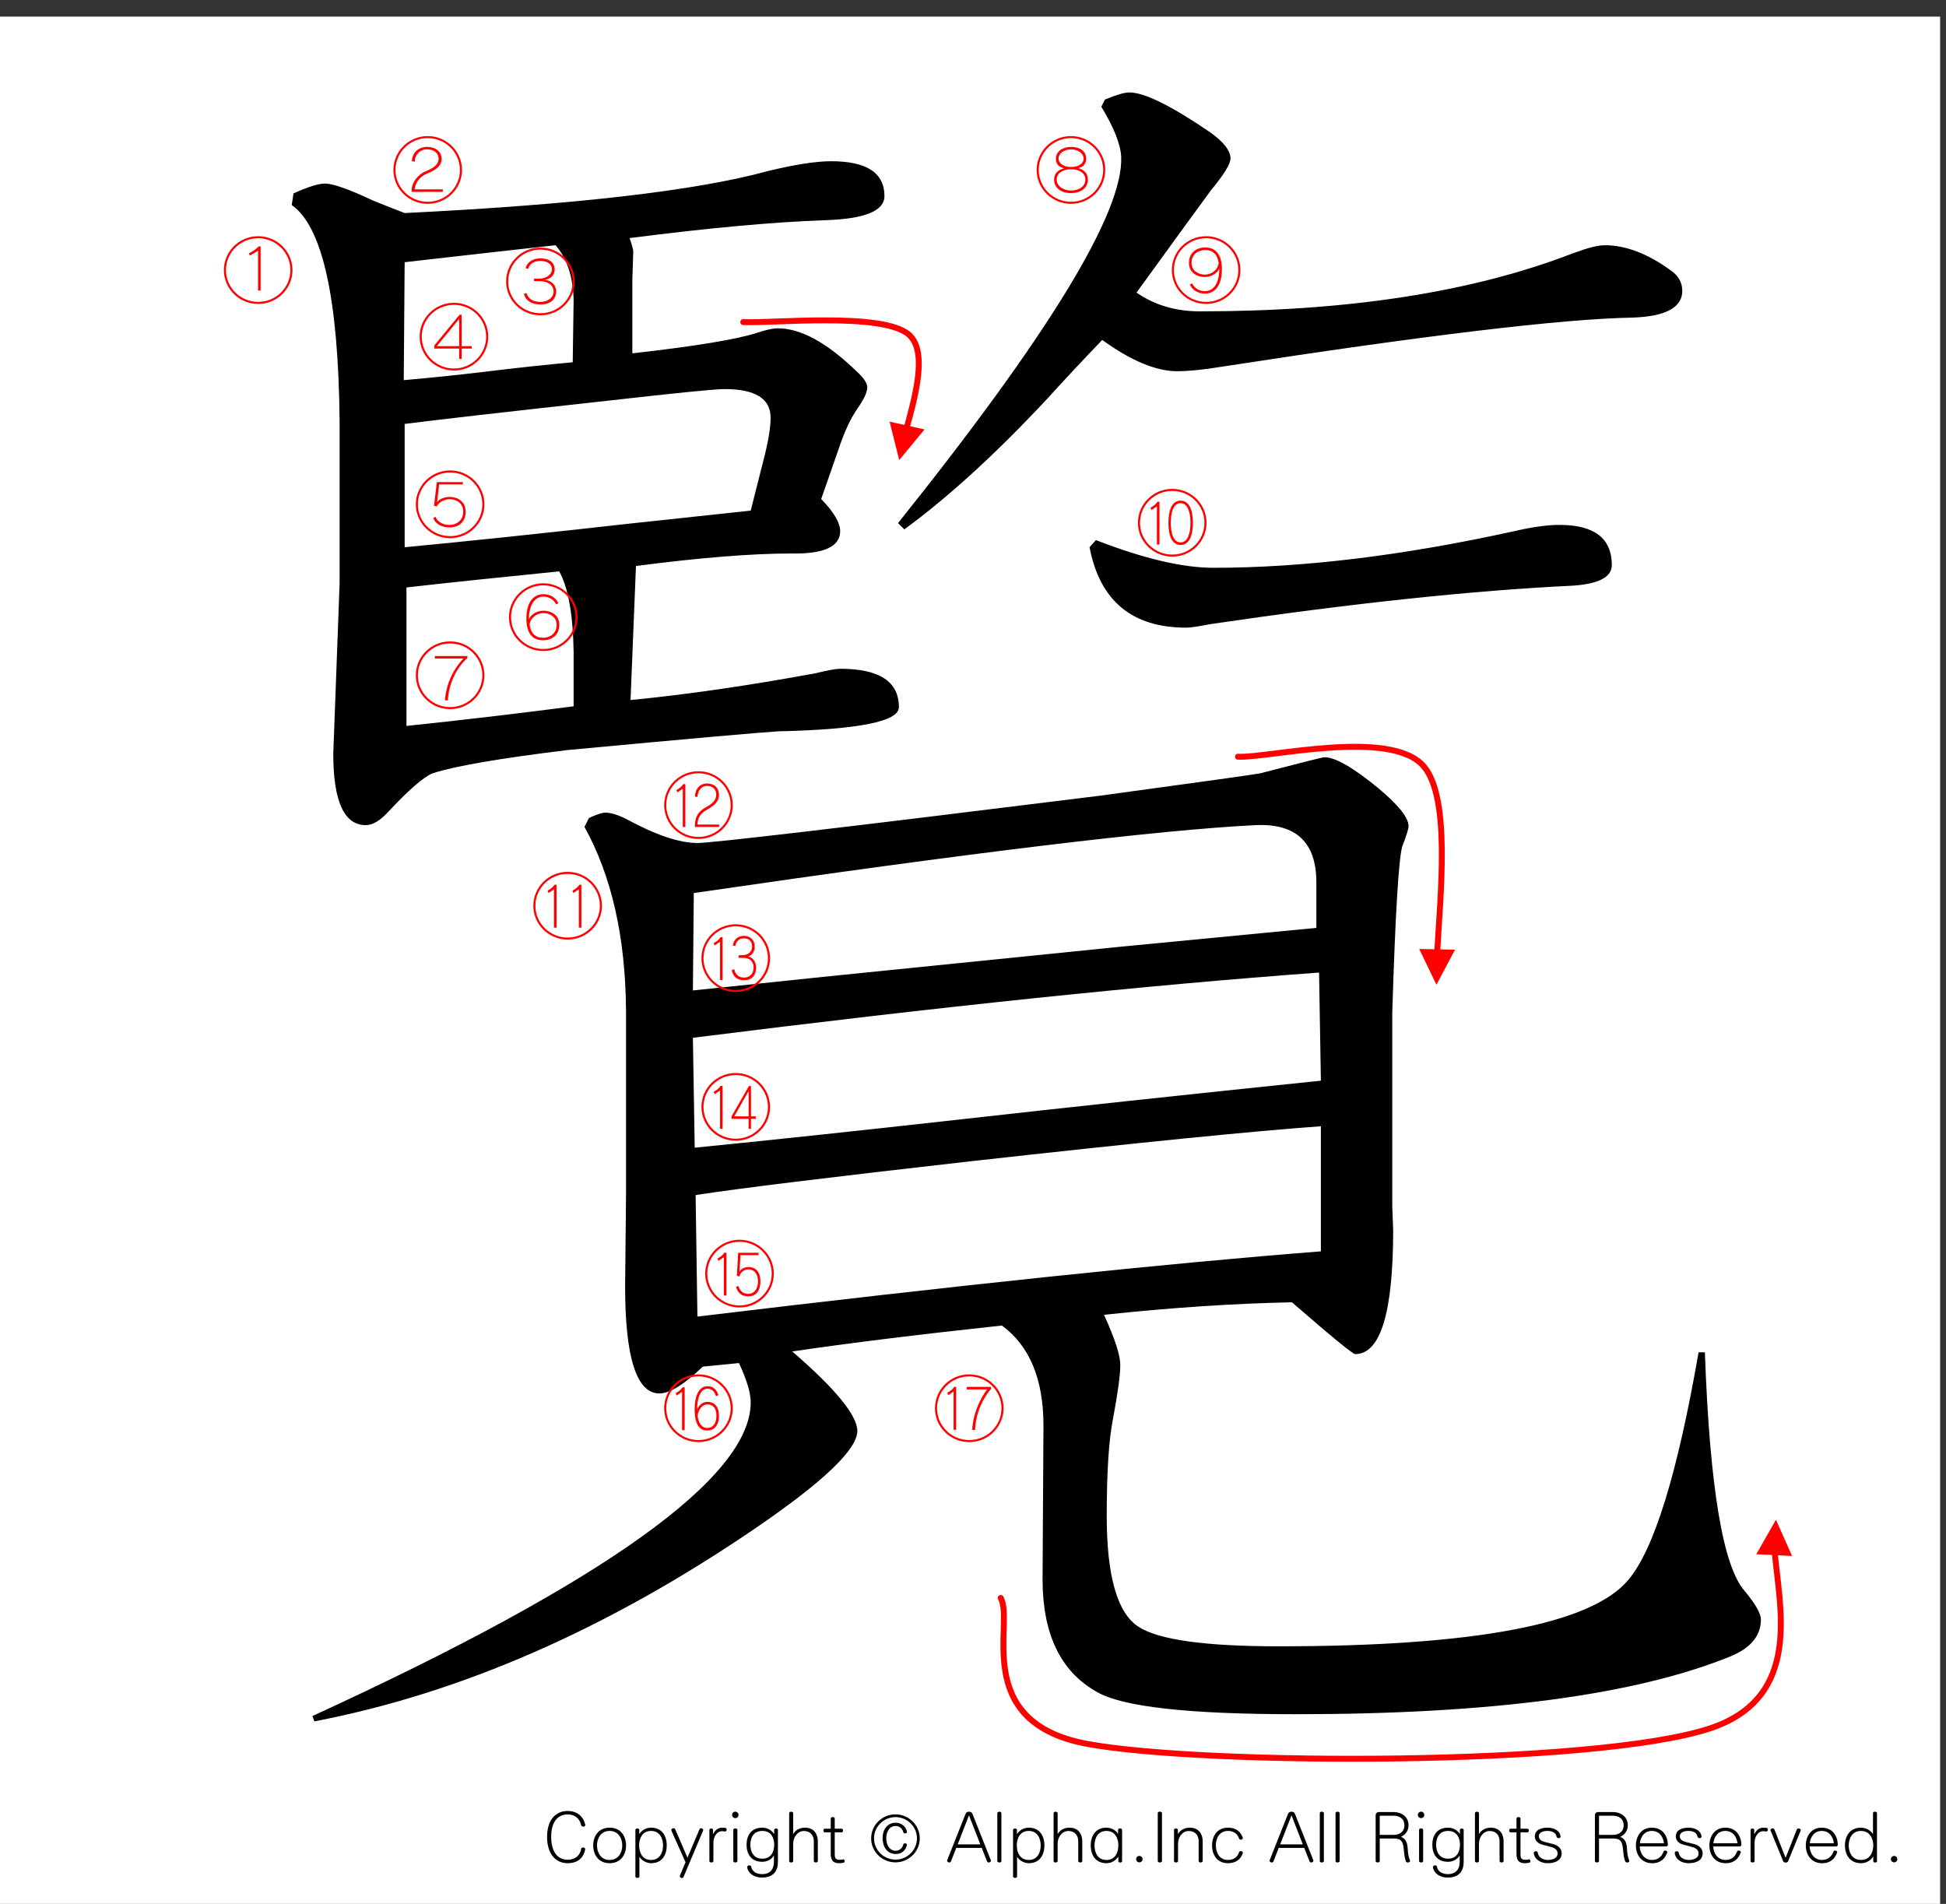 <?xml version="1.0" encoding="utf-8"?>
<!-- Generator: Adobe Illustrator 16.0.3, SVG Export Plug-In . SVG Version: 6.00 Build 0)  -->
<!DOCTYPE svg PUBLIC "-//W3C//DTD SVG 1.1//EN" "http://www.w3.org/Graphics/SVG/1.1/DTD/svg11.dtd">
<svg version="1.1" id="レイヤー_1" xmlns="http://www.w3.org/2000/svg" xmlns:xlink="http://www.w3.org/1999/xlink" x="0px"
	 y="0px" width="329.66px" height="322.52px" viewBox="0 0 329.66 322.52" enable-background="new 0 0 329.66 322.52"
	 xml:space="preserve">
<rect x="0" y="0" width="329.66" height="322.52" fill="#333333" stroke="none"/>
<g>
	<polygon fill-rule="evenodd" clip-rule="evenodd" fill="#FFFFFF" points="-1,2.815 328.662,2.815 328.662,323.19 -1,323.19 
		-1,2.815 	"/>
	<g>
		<path d="M98.827,309.429c-0.17,0-0.352-0.084-0.388-0.264c-0.243-1.092-1.056-1.8-2.256-1.8c-2.184,0-2.814,1.979-2.814,3.803
			c0,1.822,0.631,3.873,2.814,3.873c1.322,0,2.123-0.815,2.268-1.835c0.024-0.168,0.182-0.239,0.34-0.239
			c0.182,0,0.34,0.096,0.34,0.275c0,0.013,0,0.024,0,0.048c-0.279,1.512-1.347,2.339-2.948,2.339c-2.293,0-3.506-1.858-3.506-4.461
			c0-2.579,1.213-4.39,3.506-4.39c1.443,0,2.656,0.827,2.96,2.362c0,0.012,0,0.036,0,0.048
			C99.142,309.345,98.996,309.429,98.827,309.429z"/>
		<path d="M103.269,315.629c-1.893,0-2.778-1.463-2.778-3.01c0-1.548,0.886-3.011,2.778-3.011c1.904,0,2.79,1.463,2.79,3.011
			C106.059,314.167,105.173,315.629,103.269,315.629z M103.269,310.161c-1.504,0-2.135,1.308-2.135,2.459s0.631,2.458,2.135,2.458
			c1.516,0,2.147-1.307,2.147-2.458S104.785,310.161,103.269,310.161z"/>
		<path d="M110.295,315.629c-0.886,0-1.674-0.575-1.941-1.056h-0.037v3.311c0,0.312-0.679,0.312-0.679,0v-7.916
			c0-0.287,0.655-0.287,0.655,0v0.72h0.012c0.364-0.575,1.067-1.079,1.99-1.079c1.904,0,2.656,1.463,2.656,3.011
			C112.951,314.167,112.199,315.629,110.295,315.629z M110.295,310.161c-1.517,0-2.026,1.308-2.026,2.459s0.509,2.458,2.026,2.458
			c1.504,0,2.026-1.307,2.026-2.458S111.799,310.161,110.295,310.161z"/>
		<path d="M119.104,310.113l-3.312,7.844c-0.048,0.132-0.158,0.18-0.279,0.18c-0.17,0-0.352-0.132-0.352-0.312
			c0-0.048,0-0.084,0.024-0.132l0.946-2.231l-2.39-5.337c-0.012-0.036-0.024-0.072-0.024-0.107c0-0.181,0.182-0.313,0.376-0.313
			c0.122,0,0.243,0.061,0.303,0.204l2.063,4.785l2.026-4.797c0.061-0.132,0.182-0.192,0.291-0.192c0.182,0,0.352,0.12,0.352,0.288
			C119.128,310.029,119.116,310.077,119.104,310.113z"/>
		<path d="M122.854,310.256c-0.012,0-0.024,0-0.036,0c-0.207-0.036-0.376-0.048-0.546-0.048c-0.776,0-1.419,0.863-1.419,1.931v3.131
			c0,0.312-0.679,0.312-0.679,0v-5.302c0-0.144,0.158-0.216,0.315-0.216s0.303,0.072,0.303,0.216v0.696h0.061
			c0.23-0.588,0.813-1.044,1.371-1.044c0.219,0,0.449,0,0.655,0.024c0.158,0.012,0.218,0.156,0.218,0.288
			C123.097,310.088,123.012,310.256,122.854,310.256z"/>
		<path d="M124.565,307.99c-0.303,0-0.546-0.24-0.546-0.54s0.243-0.552,0.546-0.552c0.304,0,0.546,0.252,0.546,0.552
			S124.869,307.99,124.565,307.99z M124.226,315.27v-5.302c0-0.312,0.691-0.312,0.691,0v5.302
			C124.917,315.582,124.226,315.582,124.226,315.27z"/>
		<path d="M129.055,318.064c-1.274,0-2.329-0.707-2.475-1.738c0-0.013,0-0.024,0-0.036c0-0.192,0.182-0.3,0.364-0.3
			c0.146,0,0.292,0.071,0.315,0.228c0.122,0.708,0.728,1.26,1.893,1.26c1.225,0,1.953-0.78,1.953-2.027v-1.104h-0.037
			c-0.255,0.54-1.055,1.044-1.929,1.044c-1.904,0-2.669-1.332-2.669-2.891c0-1.547,0.765-2.891,2.669-2.891
			c0.922,0,1.613,0.479,1.965,1.044h0.036v-0.685c0-0.287,0.643-0.287,0.643,0v5.434
			C131.785,316.876,131.093,318.064,129.055,318.064z M129.14,310.161c-1.517,0-2.026,1.188-2.026,2.339s0.509,2.362,2.026,2.362
			c1.504,0,2.014-1.211,2.014-2.362S130.645,310.161,129.14,310.161z"/>
		<path d="M137.864,315.27v-3.358c0-0.947-0.546-1.739-1.674-1.739c-1.128,0-1.82,1.115-1.82,2.123v2.975
			c0,0.312-0.679,0.312-0.679,0v-8.132c0-0.312,0.679-0.312,0.679,0v3.526h0.024c0.424-0.744,1.201-1.056,1.977-1.056
			c1.687,0,2.171,1.319,2.171,2.255v3.406C138.543,315.582,137.864,315.582,137.864,315.27z"/>
		<path d="M142.937,315.534c-0.206,0.06-0.485,0.096-0.776,0.096c-0.995,0-1.431-0.443-1.431-1.643v-3.586h-1.019
			c-0.146,0-0.218-0.156-0.218-0.313c0-0.155,0.073-0.3,0.218-0.3h1.019v-1.739c0-0.312,0.679-0.312,0.679,0v1.739h1.189
			c0.146,0,0.218,0.156,0.218,0.313c0,0.155-0.073,0.3-0.218,0.3h-1.189v3.562c0,0.815,0.073,1.092,0.946,1.092
			c0.121,0,0.267-0.024,0.424-0.072c0.024-0.012,0.049-0.012,0.073-0.012c0.158,0,0.243,0.168,0.243,0.312
			C143.094,315.402,143.046,315.498,142.937,315.534z"/>
	</g>
	<g>
		<path d="M151.687,315.486c-2.269,0-4.112-1.823-4.112-4.065c0-2.243,1.844-4.066,4.112-4.066s4.125,1.823,4.125,4.066
			C155.812,313.663,153.956,315.486,151.687,315.486z M151.699,307.822c-2.001,0-3.639,1.619-3.639,3.599
			c0,1.979,1.638,3.598,3.639,3.598s3.639-1.619,3.639-3.598C155.338,309.441,153.701,307.822,151.699,307.822z M153.628,312.571
			c-0.23,0.984-0.97,1.5-1.892,1.5c-1.298,0-2.22-1.044-2.22-2.675c0-1.619,0.922-2.627,2.22-2.627c0.837,0,1.71,0.528,1.904,1.512
			c0,0.012,0,0.036,0,0.048c0,0.168-0.146,0.252-0.303,0.252c-0.146,0-0.291-0.072-0.328-0.24c-0.133-0.6-0.679-1.02-1.273-1.02
			c-1.104,0-1.602,1.044-1.602,2.075s0.498,2.123,1.602,2.123c0.655,0,1.165-0.492,1.273-1.044c0.024-0.144,0.158-0.216,0.303-0.216
			c0.158,0,0.328,0.096,0.328,0.252C153.64,312.536,153.628,312.547,153.628,312.571z"/>
	</g>
	<g>
		<path d="M167.502,315.509c-0.121,0-0.244-0.06-0.305-0.216l-0.885-2.255h-4.319l-0.885,2.255
			c-0.061,0.156-0.182,0.216-0.303,0.216c-0.182,0-0.364-0.132-0.364-0.3c0-0.023,0-0.06,0.012-0.084l3.13-7.892
			c0.182-0.443,0.958-0.443,1.14,0l3.13,7.892c0.012,0.024,0.012,0.061,0.012,0.084
			C167.865,315.377,167.684,315.509,167.502,315.509z M164.153,307.522l-1.917,4.917h3.834L164.153,307.522z"/>
		<path d="M168.947,315.27v-8.132c0-0.312,0.691-0.312,0.691,0v8.132C169.639,315.582,168.947,315.582,168.947,315.27z"/>
		<path d="M174.273,315.629c-0.885,0-1.674-0.575-1.941-1.056h-0.035v3.311c0,0.312-0.68,0.312-0.68,0v-7.916
			c0-0.287,0.654-0.287,0.654,0v0.72h0.012c0.365-0.575,1.068-1.079,1.99-1.079c1.904,0,2.656,1.463,2.656,3.011
			C176.93,314.167,176.178,315.629,174.273,315.629z M174.273,310.161c-1.516,0-2.025,1.308-2.025,2.459s0.51,2.458,2.025,2.458
			c1.504,0,2.025-1.307,2.025-2.458S175.777,310.161,174.273,310.161z"/>
		<path d="M182.658,315.27v-3.358c0-0.947-0.547-1.739-1.674-1.739c-1.129,0-1.82,1.115-1.82,2.123v2.975c0,0.312-0.68,0.312-0.68,0
			v-8.132c0-0.312,0.68-0.312,0.68,0v3.526h0.023c0.426-0.744,1.201-1.056,1.979-1.056c1.686,0,2.172,1.319,2.172,2.255v3.406
			C183.338,315.582,182.658,315.582,182.658,315.27z"/>
		<path d="M189.453,315.306v-0.744h-0.061c-0.352,0.563-1.031,1.067-1.953,1.067c-1.904,0-2.668-1.463-2.668-3.01
			c0-1.548,0.764-3.011,2.668-3.011c0.873,0,1.65,0.504,1.93,1.02h0.035v-0.66c0-0.312,0.68-0.312,0.68,0v5.338
			C190.084,315.582,189.453,315.582,189.453,315.306z M187.439,310.161c-1.516,0-2.025,1.308-2.025,2.459s0.51,2.458,2.025,2.458
			c1.504,0,2.014-1.307,2.014-2.458S188.943,310.161,187.439,310.161z"/>
		<path d="M193.01,315.486c-0.303,0-0.547-0.24-0.547-0.54s0.244-0.552,0.547-0.552s0.545,0.252,0.545,0.552
			S193.313,315.486,193.01,315.486z"/>
		<path d="M196.129,315.27v-8.144c0-0.312,0.715-0.312,0.715,0v8.144C196.844,315.582,196.129,315.582,196.129,315.27z"/>
		<path d="M203.057,315.27v-3.358c0-0.947-0.547-1.739-1.674-1.739c-1.129,0-1.82,1.115-1.82,2.123v2.975c0,0.312-0.68,0.312-0.68,0
			v-5.302c0-0.287,0.656-0.287,0.656,0v0.696h0.023c0.424-0.744,1.225-1.056,2.002-1.056c1.686,0,2.172,1.319,2.172,2.255v3.406
			C203.736,315.582,203.057,315.582,203.057,315.27z"/>
		<path d="M210.531,313.939c-0.314,0.935-1.092,1.69-2.498,1.69c-1.893,0-2.705-1.463-2.705-3.01c0-1.548,0.813-3.011,2.705-3.011
			c1.395,0,2.158,0.731,2.486,1.655c0.012,0.036,0.023,0.072,0.023,0.107c0,0.168-0.182,0.276-0.352,0.276
			c-0.121,0-0.242-0.061-0.291-0.204c-0.254-0.731-0.85-1.283-1.867-1.283c-1.506,0-2.063,1.308-2.063,2.459
			s0.557,2.458,2.063,2.458c1.031,0,1.613-0.539,1.879-1.319c0.037-0.119,0.158-0.18,0.291-0.18c0.17,0,0.34,0.108,0.34,0.276
			C210.543,313.878,210.543,313.903,210.531,313.939z"/>
		<path d="M222.131,315.509c-0.121,0-0.242-0.06-0.303-0.216l-0.887-2.255h-4.318l-0.885,2.255
			c-0.061,0.156-0.182,0.216-0.303,0.216c-0.182,0-0.365-0.132-0.365-0.3c0-0.023,0-0.06,0.014-0.084l3.129-7.892
			c0.182-0.443,0.959-0.443,1.141,0l3.129,7.892c0.012,0.024,0.012,0.061,0.012,0.084
			C222.494,315.377,222.313,315.509,222.131,315.509z M218.783,307.522l-1.916,4.917h3.832L218.783,307.522z"/>
		<path d="M223.578,315.27v-8.132c0-0.312,0.691-0.312,0.691,0v8.132C224.27,315.582,223.578,315.582,223.578,315.27z"/>
		<path d="M226.246,315.27v-8.132c0-0.312,0.691-0.312,0.691,0v8.132C226.938,315.582,226.246,315.582,226.246,315.27z"/>
		<path d="M238.514,315.509c-0.158,0-0.316-0.071-0.377-0.264c-0.17-0.527-0.242-0.936-0.328-1.895
			c-0.121-1.439-0.447-1.907-1.734-1.907h-2.342v3.826c0,0.312-0.691,0.312-0.691,0v-7.771c0-0.313,0.244-0.54,0.547-0.54h2.486
			c1.311,0,2.535,0.768,2.535,2.242c0,0.912-0.473,1.56-1.273,1.968c0.654,0.239,1.043,0.791,1.117,1.799
			c0.072,1.175,0.156,1.535,0.387,2.171c0.012,0.036,0.025,0.071,0.025,0.096C238.865,315.414,238.684,315.509,238.514,315.509z
			 M236.074,307.583h-2.279c-0.037,0-0.063,0.023-0.063,0.06v3.19h2.342c0.934,0,1.832-0.456,1.832-1.632
			C237.906,308.026,237.008,307.583,236.074,307.583z"/>
		<path d="M240.736,307.99c-0.305,0-0.547-0.24-0.547-0.54s0.242-0.552,0.547-0.552c0.303,0,0.545,0.252,0.545,0.552
			S241.039,307.99,240.736,307.99z M240.396,315.27v-5.302c0-0.312,0.691-0.312,0.691,0v5.302
			C241.088,315.582,240.396,315.582,240.396,315.27z"/>
		<path d="M245.225,318.064c-1.273,0-2.328-0.707-2.475-1.738c0-0.013,0-0.024,0-0.036c0-0.192,0.182-0.3,0.363-0.3
			c0.146,0,0.291,0.071,0.316,0.228c0.121,0.708,0.727,1.26,1.893,1.26c1.225,0,1.953-0.78,1.953-2.027v-1.104h-0.037
			c-0.254,0.54-1.055,1.044-1.93,1.044c-1.904,0-2.668-1.332-2.668-2.891c0-1.547,0.764-2.891,2.668-2.891
			c0.924,0,1.615,0.479,1.967,1.044h0.035v-0.685c0-0.287,0.643-0.287,0.643,0v5.434
			C247.953,316.876,247.262,318.064,245.225,318.064z M245.309,310.161c-1.516,0-2.025,1.188-2.025,2.339s0.51,2.362,2.025,2.362
			c1.506,0,2.016-1.211,2.016-2.362S246.814,310.161,245.309,310.161z"/>
		<path d="M254.033,315.27v-3.358c0-0.947-0.545-1.739-1.674-1.739c-1.127,0-1.818,1.115-1.818,2.123v2.975
			c0,0.312-0.68,0.312-0.68,0v-8.132c0-0.312,0.68-0.312,0.68,0v3.526h0.023c0.424-0.744,1.201-1.056,1.977-1.056
			c1.688,0,2.172,1.319,2.172,2.255v3.406C254.713,315.582,254.033,315.582,254.033,315.27z"/>
		<path d="M259.107,315.534c-0.207,0.06-0.486,0.096-0.777,0.096c-0.994,0-1.432-0.443-1.432-1.643v-3.586h-1.02
			c-0.145,0-0.217-0.156-0.217-0.313c0-0.155,0.072-0.3,0.217-0.3h1.02v-1.739c0-0.312,0.68-0.312,0.68,0v1.739h1.189
			c0.145,0,0.217,0.156,0.217,0.313c0,0.155-0.072,0.3-0.217,0.3h-1.189v3.562c0,0.815,0.072,1.092,0.945,1.092
			c0.123,0,0.268-0.024,0.426-0.072c0.023-0.012,0.049-0.012,0.072-0.012c0.158,0,0.242,0.168,0.242,0.312
			C259.264,315.402,259.215,315.498,259.107,315.534z"/>
		<path d="M262.164,315.629c-1.139,0-2.195-0.6-2.34-1.715c0-0.012,0-0.024,0-0.036c0-0.168,0.17-0.275,0.352-0.275
			c0.158,0,0.303,0.084,0.328,0.252c0.096,0.803,0.908,1.223,1.723,1.223c0.764,0,1.637-0.3,1.637-1.079
			c0-0.516-0.314-0.888-1.02-1.092c-0.461-0.132-0.971-0.264-1.602-0.432c-0.643-0.168-1.236-0.636-1.236-1.367
			c0-1.175,1.141-1.499,2.184-1.499c1.006,0,2.063,0.456,2.172,1.487c0,0.012,0,0.023,0,0.036c0,0.168-0.158,0.252-0.316,0.252
			c-0.17,0-0.34-0.097-0.363-0.265c-0.098-0.684-0.813-0.959-1.564-0.959c-0.668,0-1.432,0.228-1.432,0.888
			c0,0.468,0.291,0.815,1.066,0.995c0.475,0.108,0.959,0.24,1.457,0.372c0.764,0.204,1.346,0.804,1.346,1.511
			C264.555,315.186,263.426,315.629,262.164,315.629z"/>
		<path d="M275.658,315.509c-0.158,0-0.316-0.071-0.377-0.264c-0.17-0.527-0.242-0.936-0.328-1.895
			c-0.121-1.439-0.447-1.907-1.734-1.907h-2.342v3.826c0,0.312-0.691,0.312-0.691,0v-7.771c0-0.313,0.244-0.54,0.547-0.54h2.486
			c1.311,0,2.535,0.768,2.535,2.242c0,0.912-0.473,1.56-1.273,1.968c0.654,0.239,1.043,0.791,1.117,1.799
			c0.072,1.175,0.156,1.535,0.387,2.171c0.012,0.036,0.025,0.071,0.025,0.096C276.01,315.414,275.828,315.509,275.658,315.509z
			 M273.219,307.583h-2.279c-0.037,0-0.063,0.023-0.063,0.06v3.19h2.342c0.934,0,1.832-0.456,1.832-1.632
			C275.051,308.026,274.152,307.583,273.219,307.583z"/>
		<path d="M282.258,312.788h-4.488c0.061,1.151,0.717,2.29,2.123,2.29c1.031,0,1.639-0.647,1.93-1.438
			c0.035-0.108,0.156-0.156,0.266-0.156c0.17,0,0.365,0.096,0.365,0.252c0,0.012,0,0.036-0.014,0.06
			c-0.338,0.983-1.066,1.835-2.547,1.835c-1.893,0-2.766-1.487-2.766-3.01c0-1.512,0.861-3.011,2.705-3.011
			c1.869,0,2.67,1.439,2.717,2.866c0,0.013,0,0.013,0,0.024C282.549,312.667,282.428,312.788,282.258,312.788z M279.832,310.161
			c-1.262,0-1.904,0.983-2.037,2.087h4.088C281.748,311.144,281.105,310.161,279.832,310.161z"/>
		<path d="M286.045,315.629c-1.139,0-2.195-0.6-2.34-1.715c0-0.012,0-0.024,0-0.036c0-0.168,0.17-0.275,0.352-0.275
			c0.158,0,0.303,0.084,0.328,0.252c0.096,0.803,0.908,1.223,1.723,1.223c0.764,0,1.637-0.3,1.637-1.079
			c0-0.516-0.314-0.888-1.02-1.092c-0.461-0.132-0.971-0.264-1.602-0.432c-0.643-0.168-1.236-0.636-1.236-1.367
			c0-1.175,1.141-1.499,2.184-1.499c1.006,0,2.063,0.456,2.172,1.487c0,0.012,0,0.023,0,0.036c0,0.168-0.158,0.252-0.316,0.252
			c-0.17,0-0.34-0.097-0.363-0.265c-0.098-0.684-0.813-0.959-1.564-0.959c-0.668,0-1.432,0.228-1.432,0.888
			c0,0.468,0.291,0.815,1.066,0.995c0.475,0.108,0.959,0.24,1.457,0.372c0.764,0.204,1.346,0.804,1.346,1.511
			C288.436,315.186,287.307,315.629,286.045,315.629z"/>
		<path d="M294.709,312.788h-4.488c0.061,1.151,0.715,2.29,2.123,2.29c1.031,0,1.637-0.647,1.928-1.438
			c0.037-0.108,0.158-0.156,0.268-0.156c0.17,0,0.363,0.096,0.363,0.252c0,0.012,0,0.036-0.012,0.06
			c-0.34,0.983-1.068,1.835-2.547,1.835c-1.893,0-2.766-1.487-2.766-3.01c0-1.512,0.861-3.011,2.705-3.011
			c1.867,0,2.668,1.439,2.717,2.866c0,0.013,0,0.013,0,0.024C295,312.667,294.879,312.788,294.709,312.788z M292.283,310.161
			c-1.262,0-1.904,0.983-2.039,2.087h4.088C294.199,311.144,293.557,310.161,292.283,310.161z"/>
		<path d="M299.236,310.256c-0.012,0-0.025,0-0.037,0c-0.205-0.036-0.375-0.048-0.545-0.048c-0.777,0-1.42,0.863-1.42,1.931v3.131
			c0,0.312-0.68,0.312-0.68,0v-5.302c0-0.144,0.158-0.216,0.316-0.216c0.156,0,0.303,0.072,0.303,0.216v0.696h0.061
			c0.23-0.588,0.813-1.044,1.371-1.044c0.219,0,0.449,0,0.654,0.024c0.158,0.012,0.219,0.156,0.219,0.288
			C299.479,310.088,299.395,310.256,299.236,310.256z"/>
		<path d="M305.035,310.125l-2.123,5.169c-0.061,0.156-0.23,0.229-0.412,0.229s-0.363-0.084-0.424-0.229l-2.123-5.181
			c-0.012-0.036-0.025-0.061-0.025-0.096c0-0.156,0.195-0.3,0.365-0.3c0.133,0,0.254,0.071,0.314,0.228l1.855,4.713h0.049
			l1.869-4.713c0.049-0.144,0.182-0.204,0.303-0.204c0.182,0,0.377,0.12,0.377,0.288
			C305.061,310.065,305.047,310.088,305.035,310.125z"/>
		<path d="M311.041,312.788h-4.488c0.061,1.151,0.717,2.29,2.123,2.29c1.031,0,1.639-0.647,1.93-1.438
			c0.035-0.108,0.156-0.156,0.266-0.156c0.17,0,0.365,0.096,0.365,0.252c0,0.012,0,0.036-0.014,0.06
			c-0.338,0.983-1.066,1.835-2.547,1.835c-1.893,0-2.766-1.487-2.766-3.01c0-1.512,0.861-3.011,2.705-3.011
			c1.869,0,2.67,1.439,2.717,2.866c0,0.013,0,0.013,0,0.024C311.332,312.667,311.211,312.788,311.041,312.788z M308.615,310.161
			c-1.262,0-1.904,0.983-2.037,2.087h4.088C310.531,311.144,309.889,310.161,308.615,310.161z"/>
		<path d="M317.34,315.306v-0.744h-0.061c-0.352,0.563-1.092,1.067-2.025,1.067c-1.893,0-2.717-1.463-2.717-3.01
			c0-1.548,0.824-3.011,2.717-3.011c0.885,0,1.697,0.527,2.002,1.056h0.035v-3.526c0-0.312,0.68-0.312,0.68,0v8.168
			C317.971,315.582,317.34,315.582,317.34,315.306z M315.254,310.161c-1.504,0-2.074,1.308-2.074,2.459s0.57,2.458,2.074,2.458
			c1.516,0,2.086-1.307,2.086-2.458S316.77,310.161,315.254,310.161z"/>
		<path d="M320.871,315.486c-0.303,0-0.545-0.24-0.545-0.54s0.242-0.552,0.545-0.552c0.305,0,0.547,0.252,0.547,0.552
			S321.176,315.486,320.871,315.486z"/>
	</g>
	<g>
		<path d="M49.723,32.761c2.449-1.109,4.233-1.665,5.357-1.665c1.325,0,4.03,0.96,8.113,2.876c1.225,0.506,3.009,1.211,5.357,2.119
			c28.877-1.412,49.388-3.784,61.533-7.114c4.592-1.109,8.163-1.665,10.715-1.665c6.02,0,9.031,1.968,9.031,5.903
			c0,2.523-3.367,3.886-10.102,4.087c-8.675,0.303-19.696,1.313-33.063,3.027c0.407,1.211,0.612,1.968,0.612,2.271l-0.153,4.692
			v12.563c10.714-1.211,17.756-2.37,21.123-3.481c1.531-0.504,2.703-0.757,3.521-0.757c3.877,0,8.316,2.422,13.317,7.266
			c1.225,1.112,1.837,2.02,1.837,2.725c0,0.809-0.562,2.02-1.684,3.633c-1.124,1.615-2.143,3.784-3.062,6.509l-3.061,8.779
			c2.143,2.221,3.214,4.037,3.214,5.449c0,2.625-2.755,3.886-8.266,3.784c-6.735,0-15.513,0.707-26.328,2.119l-0.918,22.705
			c9.387-0.908,19.846-2.422,31.379-4.541c2.04-0.504,3.417-0.757,4.133-0.757c6.632,0,9.949,2.171,9.949,6.509
			c0,2.422-6.788,3.784-20.358,4.087c-3.368,0.204-15.307,1.263-35.818,3.179c-11.533,1.415-19.134,2.725-22.807,3.936
			c-1.531,0.605-4.083,2.826-7.653,6.66c-1.328,1.415-2.552,2.119-3.674,2.119c-3.673,0-5.51-4.035-5.51-12.109l1.071-28.76v-27.7
			c-0.206-20.685-2.908-32.847-8.112-36.479L49.723,32.761z M99.011,140.081l0.765-1.514c1.325-0.605,2.244-0.908,2.755-0.908
			c0.918,0,2.09,0.355,3.521,1.06c4.999,2.725,9.031,4.087,12.092,4.087c2.449,0,25.204-2.672,68.268-8.022
			c17.041-2.32,26.072-3.581,27.094-3.784c6.939-1.816,10.563-2.725,10.867-2.725c1.838,0,4.898,1.767,9.186,5.298
			c3.367,2.826,5.051,4.945,5.051,6.357c0,0.506-0.359,1.665-1.072,3.481c-0.611,2.221-1.174,11.605-1.684,28.154v32.847
			l0.154,3.936c0,14.027-2.145,21.04-6.43,21.04c-0.408,0-3.98-2.926-10.715-8.779c-9.898,0.203-20.512,0.908-31.838,2.119
			c1.836,4.037,2.756,6.863,2.756,8.477c0,1.717-0.41,4.744-1.225,9.082c-0.715,3.533-1.072,9.032-1.072,16.499
			c0,10.191,1.785,16.447,5.357,18.77c3.367,2.219,11.275,3.33,23.727,3.33c33.162,0,52.908-3.734,59.236-11.201
			c4.387-5.146,8.365-18.013,11.939-38.599h1.072c0.814,22.807,3.061,36.278,6.734,40.415c1.836,2.219,2.756,3.834,2.756,4.844
			c0,2.725-1.686,4.792-5.053,6.206c-16.021,6.559-40.615,9.839-73.777,9.839c-18.166,0-29.391-1.263-33.676-3.784
			c-6.123-3.432-9.184-9.789-9.184-19.072l0.152-26.035c0-7.871-2.348-13.521-7.041-16.953c-14.082,1.514-25.921,2.978-35.512,4.39
			c7.347,6.357,11.021,10.849,11.021,13.472c0,3.129-5.767,8.628-17.297,16.499c-25.002,17.053-49.9,27.951-74.697,32.695
			l-0.306-0.908c49.491-22.705,74.238-40.415,74.238-53.13c0-1.613-0.665-3.834-1.99-6.66l-6.123,0.605
			c-3.164,3.027-5.613,4.541-7.347,4.541c-3.879,0-5.816-6.055-5.816-18.164l0.153-15.288v-31.484
			C105.95,158.699,103.604,148.356,99.011,140.081z M68.397,64.397c4.693-0.402,9.95-0.958,15.766-1.665
			c4.183-0.504,8.469-0.958,12.858-1.362l0.153-10.596c-0.103-3.936-1.124-7.013-3.061-9.233
			c-7.348,0.809-15.869,1.767-25.563,2.876L68.397,64.397z M68.551,92.703c10.612-1.007,23.572-2.37,38.879-4.087l19.746-2.119
			l2.143-8.477c0.815-3.126,1.225-5.548,1.225-7.266c0-3.229-2.603-4.844-7.807-4.844c-1.634,0-8.215,0.658-19.746,1.968
			c-17.45,1.918-28.93,3.231-34.44,3.936V92.703z M68.857,122.976c9.591-1.007,19.031-2.119,28.317-3.33v-9.233
			c-0.103-6.357-0.918-10.898-2.449-13.623c-10.103,1.01-18.727,1.918-25.869,2.725V122.976z M117.379,167.781l23.266-2.422
			l49.288-4.995l33.063-3.179v-7.72c0-6.759-3.42-9.99-10.256-9.688c-16.43,0.809-48.166,4.643-95.208,11.504L117.379,167.781z
			 M117.686,194.421c13.164-1.311,28.317-2.926,45.461-4.844c17.041-1.916,37.246-4.087,60.615-6.509l-0.307-18.315
			c-29.082,2.119-64.441,5.804-106.076,11.05L117.686,194.421z M118.145,223.03c44.49-5.348,79.695-9.03,105.617-11.05v-21.191
			c-11.326,0.809-31.023,2.776-59.084,5.903c-24.084,2.725-39.697,4.643-46.839,5.752L118.145,223.03z M186.566,18.079l0.611-1.211
			c1.938-0.807,3.316-1.211,4.133-1.211c2.551,0,7.143,2.271,13.777,6.812c2.242,1.615,3.367,3.08,3.367,4.39
			c0,0.908-1.125,2.725-3.367,5.449c-1.939,2.625-6.123,8.377-12.553,17.256c3.063,2.119,6.633,3.179,10.715,3.179
			c25.205,0,46.277-3.278,63.217-9.839c2.449-0.908,4.234-1.362,5.357-1.362c3.572,0,7.295,1.415,11.174,4.238
			c1.326,0.908,1.99,2.069,1.99,3.481c0,2.826-2.807,4.34-8.418,4.541c-11.84,0.204-35.053,2.978-69.646,8.325
			c-3.061,0.506-5.563,0.757-7.5,0.757c-3.572,0-7.807-1.764-12.705-5.298c-3.674,3.836-6.787,7.167-9.336,9.99
			c-8.676,9.286-16.738,16.65-24.186,22.1l-1.071-1.06c25.612-31.988,38.214-52.676,37.808-62.061
			C189.83,24.436,188.709,21.612,186.566,18.079z M185.648,91.492c8.059,3.129,14.693,4.692,19.898,4.692
			c15.203,0,32.193-2.067,50.971-6.206c3.063-0.705,5.611-1.06,7.654-1.06c5.916,0,8.877,2.271,8.877,6.812
			c0,2.02-2.195,3.179-6.582,3.481c-16.939,0.809-37.4,2.978-61.379,6.509c-2.043,0.404-3.42,0.605-4.133,0.605
			c-9.186,0-14.645-4.541-16.379-13.623L185.648,91.492z"/>
	</g>
	<g>
		<path fill="#FF0000" d="M43.737,51.49c-3.203,0-5.811-2.566-5.811-5.733c0-3.166,2.608-5.745,5.811-5.745s5.811,2.579,5.811,5.745
			C49.547,48.923,46.939,51.49,43.737,51.49z M43.737,40.36c-3.008,0-5.459,2.423-5.459,5.397c0,2.975,2.451,5.385,5.459,5.385
			s5.459-2.411,5.459-5.385C49.196,42.783,46.745,40.36,43.737,40.36z M43.712,49.223v-6.74l-1.358,0.815l-0.207-0.384
			c0.51-0.24,1.213-0.648,1.65-1.175h0.352v7.484H43.712z"/>
	</g>
	<g>
		<path fill="#FF0000" d="M72.456,34.529c-3.203,0-5.811-2.566-5.811-5.733c0-3.166,2.608-5.745,5.811-5.745
			s5.811,2.579,5.811,5.745C78.266,31.962,75.658,34.529,72.456,34.529z M72.456,23.399c-3.008,0-5.459,2.423-5.459,5.397
			c0,2.975,2.451,5.385,5.459,5.385s5.459-2.411,5.459-5.385C77.915,25.822,75.464,23.399,72.456,23.399z M69.738,32.502v-0.3
			c0-1.295,1.128-2.723,2.414-3.202c1.528-0.624,2.147-1.259,2.147-2.087c0-0.924-0.716-1.619-2.038-1.619
			c-0.849,0-1.989,0.708-2.001,2.099l-0.485-0.096c0.073-1.595,1.311-2.411,2.511-2.411c1.638,0,2.523,0.887,2.523,2.051
			c0,1.007-0.704,1.775-2.475,2.471c-1.14,0.444-2.001,1.511-2.086,2.674h4.768v0.42H69.738z"/>
	</g>
	<g>
		<path fill="#FF0000" d="M91.549,53.412c-3.203,0-5.811-2.566-5.811-5.733c0-3.166,2.608-5.745,5.811-5.745
			s5.811,2.579,5.811,5.745C97.36,50.845,94.752,53.412,91.549,53.412z M91.549,42.282c-3.008,0-5.459,2.423-5.459,5.397
			c0,2.975,2.451,5.385,5.459,5.385s5.459-2.411,5.459-5.385C97.008,44.705,94.558,42.282,91.549,42.282z M91.537,51.577
			c-1.528,0-2.523-0.696-2.79-1.811l0.449-0.12c0.243,0.983,1.177,1.5,2.341,1.5c1.262,0,2.244-0.708,2.244-1.799
			c0-0.923-0.813-1.715-2.354-1.715c-0.206,0-0.715,0-0.958,0v-0.432c0.243,0,0.728,0,0.934,0c1.116,0,2.099-0.696,2.099-1.547
			c0-0.959-0.825-1.451-1.978-1.451c-1.165,0-1.868,0.612-2.026,1.331l-0.461-0.096c0.218-0.899,1.092-1.667,2.487-1.667
			c1.468,0,2.438,0.671,2.438,1.859c0,1.02-0.716,1.667-1.723,1.763c1.104,0.096,1.978,0.852,1.978,1.955
			C94.218,50.641,93.32,51.577,91.537,51.577z"/>
	</g>
	<g>
		<path fill="#FF0000" d="M76.901,62.771c-3.203,0-5.811-2.566-5.811-5.733c0-3.166,2.608-5.745,5.811-5.745
			s5.811,2.579,5.811,5.745C82.711,60.205,80.104,62.771,76.901,62.771z M76.901,51.641c-3.008,0-5.459,2.423-5.459,5.397
			c0,2.975,2.451,5.385,5.459,5.385s5.459-2.411,5.459-5.385C82.36,54.064,79.909,51.641,76.901,51.641z M78.199,59.053v1.751
			h-0.413v-1.751h-4.209v-0.528l4.27-5.205h0.352v5.313h1.723v0.42H78.199z M77.786,54.016l-3.785,4.618h3.785V54.016z"/>
	</g>
	<g>
		<path fill="#FF0000" d="M76.252,91.169c-3.203,0-5.811-2.566-5.811-5.733c0-3.166,2.608-5.745,5.811-5.745
			s5.811,2.579,5.811,5.745C82.063,88.603,79.455,91.169,76.252,91.169z M76.252,80.04c-3.008,0-5.459,2.423-5.459,5.397
			c0,2.975,2.451,5.385,5.459,5.385s5.459-2.411,5.459-5.385C81.711,82.462,79.261,80.04,76.252,80.04z M76.155,89.346
			c-1.504,0-2.487-0.755-2.753-1.595l0.388-0.204c0.267,0.804,1.188,1.379,2.377,1.379c1.08,0,2.305-0.696,2.305-2.243
			c0-1.56-1.31-2.123-2.28-2.123c-0.728,0-1.905,0.444-2.171,1.235l-0.498-0.12l0.485-4.006h4.403v0.396h-4.015l-0.352,3.034h0.012
			c0.255-0.503,1.14-0.923,2.159-0.923c1.141,0,2.669,0.66,2.669,2.507C78.885,88.519,77.611,89.346,76.155,89.346z"/>
	</g>
	<g>
		<path fill="#FF0000" d="M92.034,110.287c-3.203,0-5.811-2.566-5.811-5.733c0-3.166,2.608-5.745,5.811-5.745
			s5.811,2.579,5.811,5.745C97.844,107.72,95.236,110.287,92.034,110.287z M92.034,99.157c-3.008,0-5.459,2.423-5.459,5.397
			c0,2.975,2.451,5.385,5.459,5.385s5.459-2.411,5.459-5.385C97.493,101.58,95.042,99.157,92.034,99.157z M91.997,108.463
			c-1.771,0-2.826-1.175-2.826-3.682c0-2.891,1.322-4.126,2.887-4.126c1.116,0,2.123,0.576,2.535,1.535l-0.388,0.192
			c-0.328-0.768-1.213-1.319-2.135-1.319c-1.225,0-2.475,1.043-2.475,3.898c0.218-0.708,1.201-1.511,2.463-1.511
			c1.261,0,2.693,0.708,2.693,2.387C94.751,107.66,93.392,108.463,91.997,108.463z M92.046,103.858
			c-1.068,0-2.208,0.768-2.329,1.979c0.182,1.403,0.97,2.207,2.28,2.207c1.043,0,2.305-0.624,2.305-2.207
			C94.302,104.47,93.065,103.858,92.046,103.858z"/>
	</g>
	<g>
		<path fill="#FF0000" d="M76.252,120.13c-3.203,0-5.811-2.566-5.811-5.733c0-3.166,2.608-5.745,5.811-5.745
			s5.811,2.579,5.811,5.745C82.063,117.564,79.455,120.13,76.252,120.13z M76.252,109c-3.008,0-5.459,2.423-5.459,5.397
			c0,2.975,2.451,5.385,5.459,5.385s5.459-2.411,5.459-5.385C81.711,111.423,79.261,109,76.252,109z M75.876,118.643h-0.498
			c0.194-2.71,1.31-5.169,3.13-7.088h-4.84v-0.42h5.507v0.324C77.271,113.198,76.01,115.861,75.876,118.643z"/>
	</g>
	<g>
		<path fill="#FF0000" d="M181.424,34.529c-3.201,0-5.811-2.566-5.811-5.733c0-3.166,2.609-5.745,5.811-5.745
			c3.203,0,5.811,2.579,5.811,5.745C187.234,31.962,184.627,34.529,181.424,34.529z M181.424,23.399
			c-3.008,0-5.459,2.423-5.459,5.397c0,2.975,2.451,5.385,5.459,5.385c3.01,0,5.459-2.411,5.459-5.385
			C186.883,25.822,184.434,23.399,181.424,23.399z M181.424,32.706c-1.746,0-2.85-0.935-2.85-2.254c0-1.008,0.533-1.631,1.686-1.943
			c-1.164-0.288-1.383-0.984-1.383-1.655c0-1.14,1.08-1.967,2.572-1.967c1.539,0,2.547,0.744,2.547,1.967
			c0,0.671-0.242,1.343-1.299,1.631c1.141,0.384,1.59,0.972,1.59,1.967C184.287,31.771,183.184,32.706,181.424,32.706z
			 M181.449,28.676c-1.492,0-2.439,0.72-2.439,1.727c0,1.248,1.273,1.871,2.439,1.871c1.188,0,2.414-0.576,2.414-1.871
			C183.863,29.372,182.916,28.676,181.449,28.676z M181.449,25.318c-1.213,0-2.123,0.671-2.123,1.535
			c0,0.912,0.971,1.439,2.123,1.439c1.176,0,2.123-0.527,2.123-1.439C183.572,26.073,182.723,25.318,181.449,25.318z"/>
	</g>
	<g>
		<path fill="#FF0000" d="M204.322,51.49c-3.201,0-5.811-2.566-5.811-5.733c0-3.166,2.609-5.745,5.811-5.745
			c3.203,0,5.811,2.579,5.811,5.745C210.133,48.923,207.525,51.49,204.322,51.49z M204.322,40.36c-3.008,0-5.459,2.423-5.459,5.397
			c0,2.975,2.451,5.385,5.459,5.385c3.01,0,5.459-2.411,5.459-5.385C209.781,42.783,207.332,40.36,204.322,40.36z M204.104,49.739
			c-1.115,0-2.121-0.588-2.547-1.547l0.4-0.192c0.328,0.78,1.201,1.319,2.123,1.319c1.359,0,2.475-1.043,2.475-3.898
			c-0.207,0.708-1.189,1.511-2.451,1.511s-2.691-0.708-2.691-2.387c0-1.823,1.357-2.626,2.752-2.626c1.76,0,2.828,1.175,2.828,3.694
			C206.992,48.491,205.73,49.739,204.104,49.739z M204.164,42.351c-1.055,0-2.316,0.624-2.316,2.195c0,1.367,1.25,1.979,2.27,1.979
			c1.066,0,2.195-0.768,2.328-1.979C206.264,43.142,205.475,42.351,204.164,42.351z"/>
	</g>
	<g>
		<path fill="#FF0000" d="M198.58,94.294c-3.201,0-5.811-2.566-5.811-5.733c0-3.166,2.609-5.745,5.811-5.745
			c3.203,0,5.811,2.579,5.811,5.745C204.391,91.728,201.783,94.294,198.58,94.294z M198.58,83.165c-3.008,0-5.459,2.423-5.459,5.397
			c0,2.975,2.451,5.385,5.459,5.385c3.01,0,5.459-2.411,5.459-5.385C204.039,85.587,201.59,83.165,198.58,83.165z M195.984,92.255
			v-6.476l-0.91,0.624l-0.17-0.408c0.498-0.252,0.971-0.636,1.152-0.996h0.365v7.256H195.984z M200,92.315
			c-1.529,0-2.063-1.679-2.063-3.754c0-2.027,0.533-3.754,2.063-3.754c1.527,0,2.074,1.727,2.074,3.754
			C202.074,90.636,201.527,92.315,200,92.315z M200,85.239c-1.225,0-1.662,1.547-1.662,3.322c0,1.787,0.438,3.322,1.662,3.322
			c1.213,0,1.674-1.535,1.674-3.322C201.674,86.823,201.213,85.239,200,85.239z"/>
	</g>
	<g>
		<path fill="#FF0000" d="M96.159,159.169c-3.203,0-5.811-2.566-5.811-5.733c0-3.166,2.608-5.745,5.811-5.745
			s5.811,2.579,5.811,5.745C101.969,156.603,99.361,159.169,96.159,159.169z M96.159,148.04c-3.008,0-5.459,2.423-5.459,5.397
			c0,2.975,2.451,5.385,5.459,5.385s5.459-2.411,5.459-5.385C101.618,150.462,99.167,148.04,96.159,148.04z M93.842,157.143v-6.488
			l-0.91,0.624l-0.169-0.408c0.497-0.252,0.97-0.624,1.152-0.996h0.364v7.268H93.842z M98.051,157.143v-6.488l-0.91,0.624
			l-0.17-0.408c0.498-0.252,0.971-0.624,1.153-0.996h0.364v7.268H98.051z"/>
	</g>
	<g>
		<path fill="#FF0000" d="M118.323,142.123c-3.203,0-5.811-2.566-5.811-5.733c0-3.166,2.608-5.745,5.811-5.745
			s5.811,2.579,5.811,5.745C124.133,139.556,121.525,142.123,118.323,142.123z M118.323,130.993c-3.008,0-5.459,2.423-5.459,5.397
			c0,2.975,2.451,5.385,5.459,5.385s5.459-2.411,5.459-5.385C123.782,133.416,121.331,130.993,118.323,130.993z M115.666,140.096
			v-6.488l-0.91,0.624l-0.17-0.408c0.498-0.252,0.971-0.636,1.152-0.996h0.364v7.268H115.666z M117.729,140.096v-0.288
			c0-1.487,0.594-2.387,1.917-3.094c1.128-0.6,1.686-1.271,1.686-2.063c0-0.924-0.558-1.523-1.565-1.523
			c-0.885,0-1.553,0.72-1.613,1.895l-0.437-0.096c0.097-1.403,0.922-2.207,2.05-2.207c1.226,0,2.026,0.731,2.026,1.943
			c0,0.983-0.619,1.727-1.941,2.447c-1.067,0.587-1.674,1.319-1.686,2.566h3.651v0.42H117.729z"/>
	</g>
	<g>
		<path fill="#FF0000" d="M124.635,168.052c-3.203,0-5.811-2.566-5.811-5.733c0-3.166,2.608-5.744,5.811-5.744
			s5.811,2.579,5.811,5.744C130.446,165.486,127.838,168.052,124.635,168.052z M124.635,156.922c-3.008,0-5.459,2.423-5.459,5.396
			c0,2.975,2.451,5.386,5.459,5.386s5.459-2.411,5.459-5.386C130.094,159.345,127.644,156.922,124.635,156.922z M121.979,166.013
			v-6.476l-0.91,0.624l-0.17-0.408c0.498-0.252,0.971-0.636,1.152-0.996h0.364v7.256H121.979z M126.03,166.049
			c-1.225,0-1.868-0.672-2.074-1.739l0.424-0.12c0.218,0.912,0.776,1.416,1.65,1.416c0.982,0,1.625-0.636,1.625-1.716
			c0-0.899-0.534-1.631-1.723-1.631h-0.801v-0.444h0.619c0.946,0,1.662-0.563,1.662-1.438c0-0.936-0.534-1.415-1.407-1.415
			c-0.861,0-1.334,0.587-1.443,1.295l-0.413-0.096c0.158-1.043,0.874-1.631,1.856-1.631c1.08,0,1.844,0.672,1.844,1.847
			c0,0.875-0.497,1.511-1.14,1.644c0.776,0.131,1.371,0.852,1.371,1.883C128.081,165.162,127.438,166.049,126.03,166.049z"/>
	</g>
	<g>
		<path fill="#FF0000" d="M124.635,193.248c-3.203,0-5.811-2.566-5.811-5.732c0-3.167,2.608-5.745,5.811-5.745
			s5.811,2.578,5.811,5.745C130.446,190.681,127.838,193.248,124.635,193.248z M124.635,182.118c-3.008,0-5.459,2.423-5.459,5.397
			c0,2.974,2.451,5.385,5.459,5.385s5.459-2.411,5.459-5.385C130.094,184.541,127.644,182.118,124.635,182.118z M121.979,191.22
			v-6.488l-0.91,0.624l-0.17-0.408c0.498-0.252,0.971-0.623,1.152-0.995h0.364v7.268H121.979z M127.219,189.53v1.703h-0.4v-1.703
			h-2.887v-0.432l2.948-5.134h0.34v5.146h0.813v0.42H127.219z M126.819,184.816l-2.426,4.294h2.426V184.816z"/>
	</g>
	<g>
		<path fill="#FF0000" d="M125.276,221.49c-3.203,0-5.811-2.566-5.811-5.732c0-3.167,2.608-5.745,5.811-5.745
			s5.811,2.578,5.811,5.745C131.086,218.923,128.479,221.49,125.276,221.49z M125.276,210.36c-3.008,0-5.459,2.423-5.459,5.397
			c0,2.974,2.451,5.385,5.459,5.385s5.459-2.411,5.459-5.385C130.735,212.783,128.284,210.36,125.276,210.36z M122.619,219.462
			v-6.488l-0.91,0.624l-0.17-0.408c0.498-0.239,0.971-0.623,1.152-0.983h0.364v7.256H122.619z M126.756,219.607
			c-0.983,0-1.747-0.492-2.074-1.596l0.4-0.18c0.267,0.936,0.886,1.355,1.687,1.355c0.825,0,1.638-0.647,1.638-2.135
			c0-1.379-0.765-2.015-1.602-2.015c-0.704,0-1.334,0.432-1.553,1.199l-0.424-0.108l0.218-3.909h3.457v0.407h-3.069l-0.158,2.818
			c0.218-0.468,0.764-0.804,1.553-0.804c1.019,0,1.989,0.66,1.989,2.411C128.818,218.828,127.945,219.607,126.756,219.607z"/>
	</g>
	<g>
		<path fill="#FF0000" d="M118.323,244.294c-3.203,0-5.811-2.566-5.811-5.732c0-3.167,2.608-5.745,5.811-5.745
			s5.811,2.578,5.811,5.745C124.133,241.728,121.525,244.294,118.323,244.294z M118.323,233.165c-3.008,0-5.459,2.423-5.459,5.397
			c0,2.974,2.451,5.385,5.459,5.385s5.459-2.411,5.459-5.385C123.782,235.587,121.331,233.165,118.323,233.165z M115.545,242.267
			v-6.488l-0.91,0.624l-0.169-0.408c0.497-0.252,0.97-0.636,1.152-0.995h0.364v7.268H115.545z M119.815,242.328
			c-1.274,0-2.135-0.96-2.135-3.55c0-2.795,0.983-3.958,2.171-3.958c0.934,0,1.541,0.527,1.856,1.511l-0.4,0.192
			c-0.303-0.899-0.776-1.271-1.48-1.271c-0.885,0-1.71,0.995-1.734,3.574c0.23-0.792,0.97-1.355,1.747-1.355
			c1.08,0,1.953,0.708,1.953,2.327C121.792,241.596,120.882,242.328,119.815,242.328z M119.851,237.902
			c-0.861,0-1.516,0.827-1.674,1.896c0.146,1.379,0.752,2.099,1.638,2.099c0.8,0,1.553-0.576,1.553-2.099
			C121.368,238.465,120.688,237.902,119.851,237.902z"/>
	</g>
	<g>
		<path fill="#FF0000" d="M164.198,244.294c-3.203,0-5.811-2.566-5.811-5.732c0-3.167,2.608-5.745,5.811-5.745
			s5.81,2.578,5.81,5.745C170.008,241.728,167.4,244.294,164.198,244.294z M164.198,233.165c-3.008,0-5.459,2.423-5.459,5.397
			c0,2.974,2.451,5.385,5.459,5.385c3.009,0,5.458-2.411,5.458-5.385C169.656,235.587,167.207,233.165,164.198,233.165z
			 M161.541,242.208v-6.488l-0.897,0.623l-0.182-0.407c0.509-0.252,0.971-0.624,1.165-0.995h0.352v7.268H161.541z M165.18,242.232
			h-0.472c0.085-2.867,1.515-5.589,2.523-6.86h-3.458v-0.432h4.112v0.335C166.527,236.894,165.326,239.173,165.18,242.232z"/>
	</g>
	<path fill="none" stroke="#FF0000" stroke-linecap="round" stroke-linejoin="round" stroke-miterlimit="8" d="M125.91,54.565
		c4.677,0.25,23.638-1.75,28.062,2.125c3.265,2.86,1.022,10.689-0.529,16.354"/>
	<polygon fill-rule="evenodd" clip-rule="evenodd" fill="#FF0000" points="156.62,72.745 152.329,77.94 150.701,71.428 
		156.62,72.745 	"/>
	<path fill="none" stroke="#FF0000" stroke-linecap="round" stroke-linejoin="round" stroke-miterlimit="8" d="M209.717,128.19
		c5.182,0.25,25.912-4.875,31.475,1.625c4.627,5.408,2.779,22.065,2.246,31.972"/>
	<polygon fill-rule="evenodd" clip-rule="evenodd" fill="#FF0000" points="246.49,160.875 243.34,166.815 240.424,160.759 
		246.49,160.875 	"/>
	<path fill="none" stroke="#FF0000" stroke-linecap="round" stroke-linejoin="round" stroke-miterlimit="8" d="M169.52,270.69
		c2.402,4.125-5.182,21.125,14.789,24.75c19.973,3.625,85.828,3.75,105.295-2.625c16.061-5.259,11.73-20.898,11-30.352"/>
	<polygon fill-rule="evenodd" clip-rule="evenodd" fill="#FF0000" points="297.525,263.286 300.854,257.44 303.584,263.581 
		297.525,263.286 	"/>
</g>
</svg>
